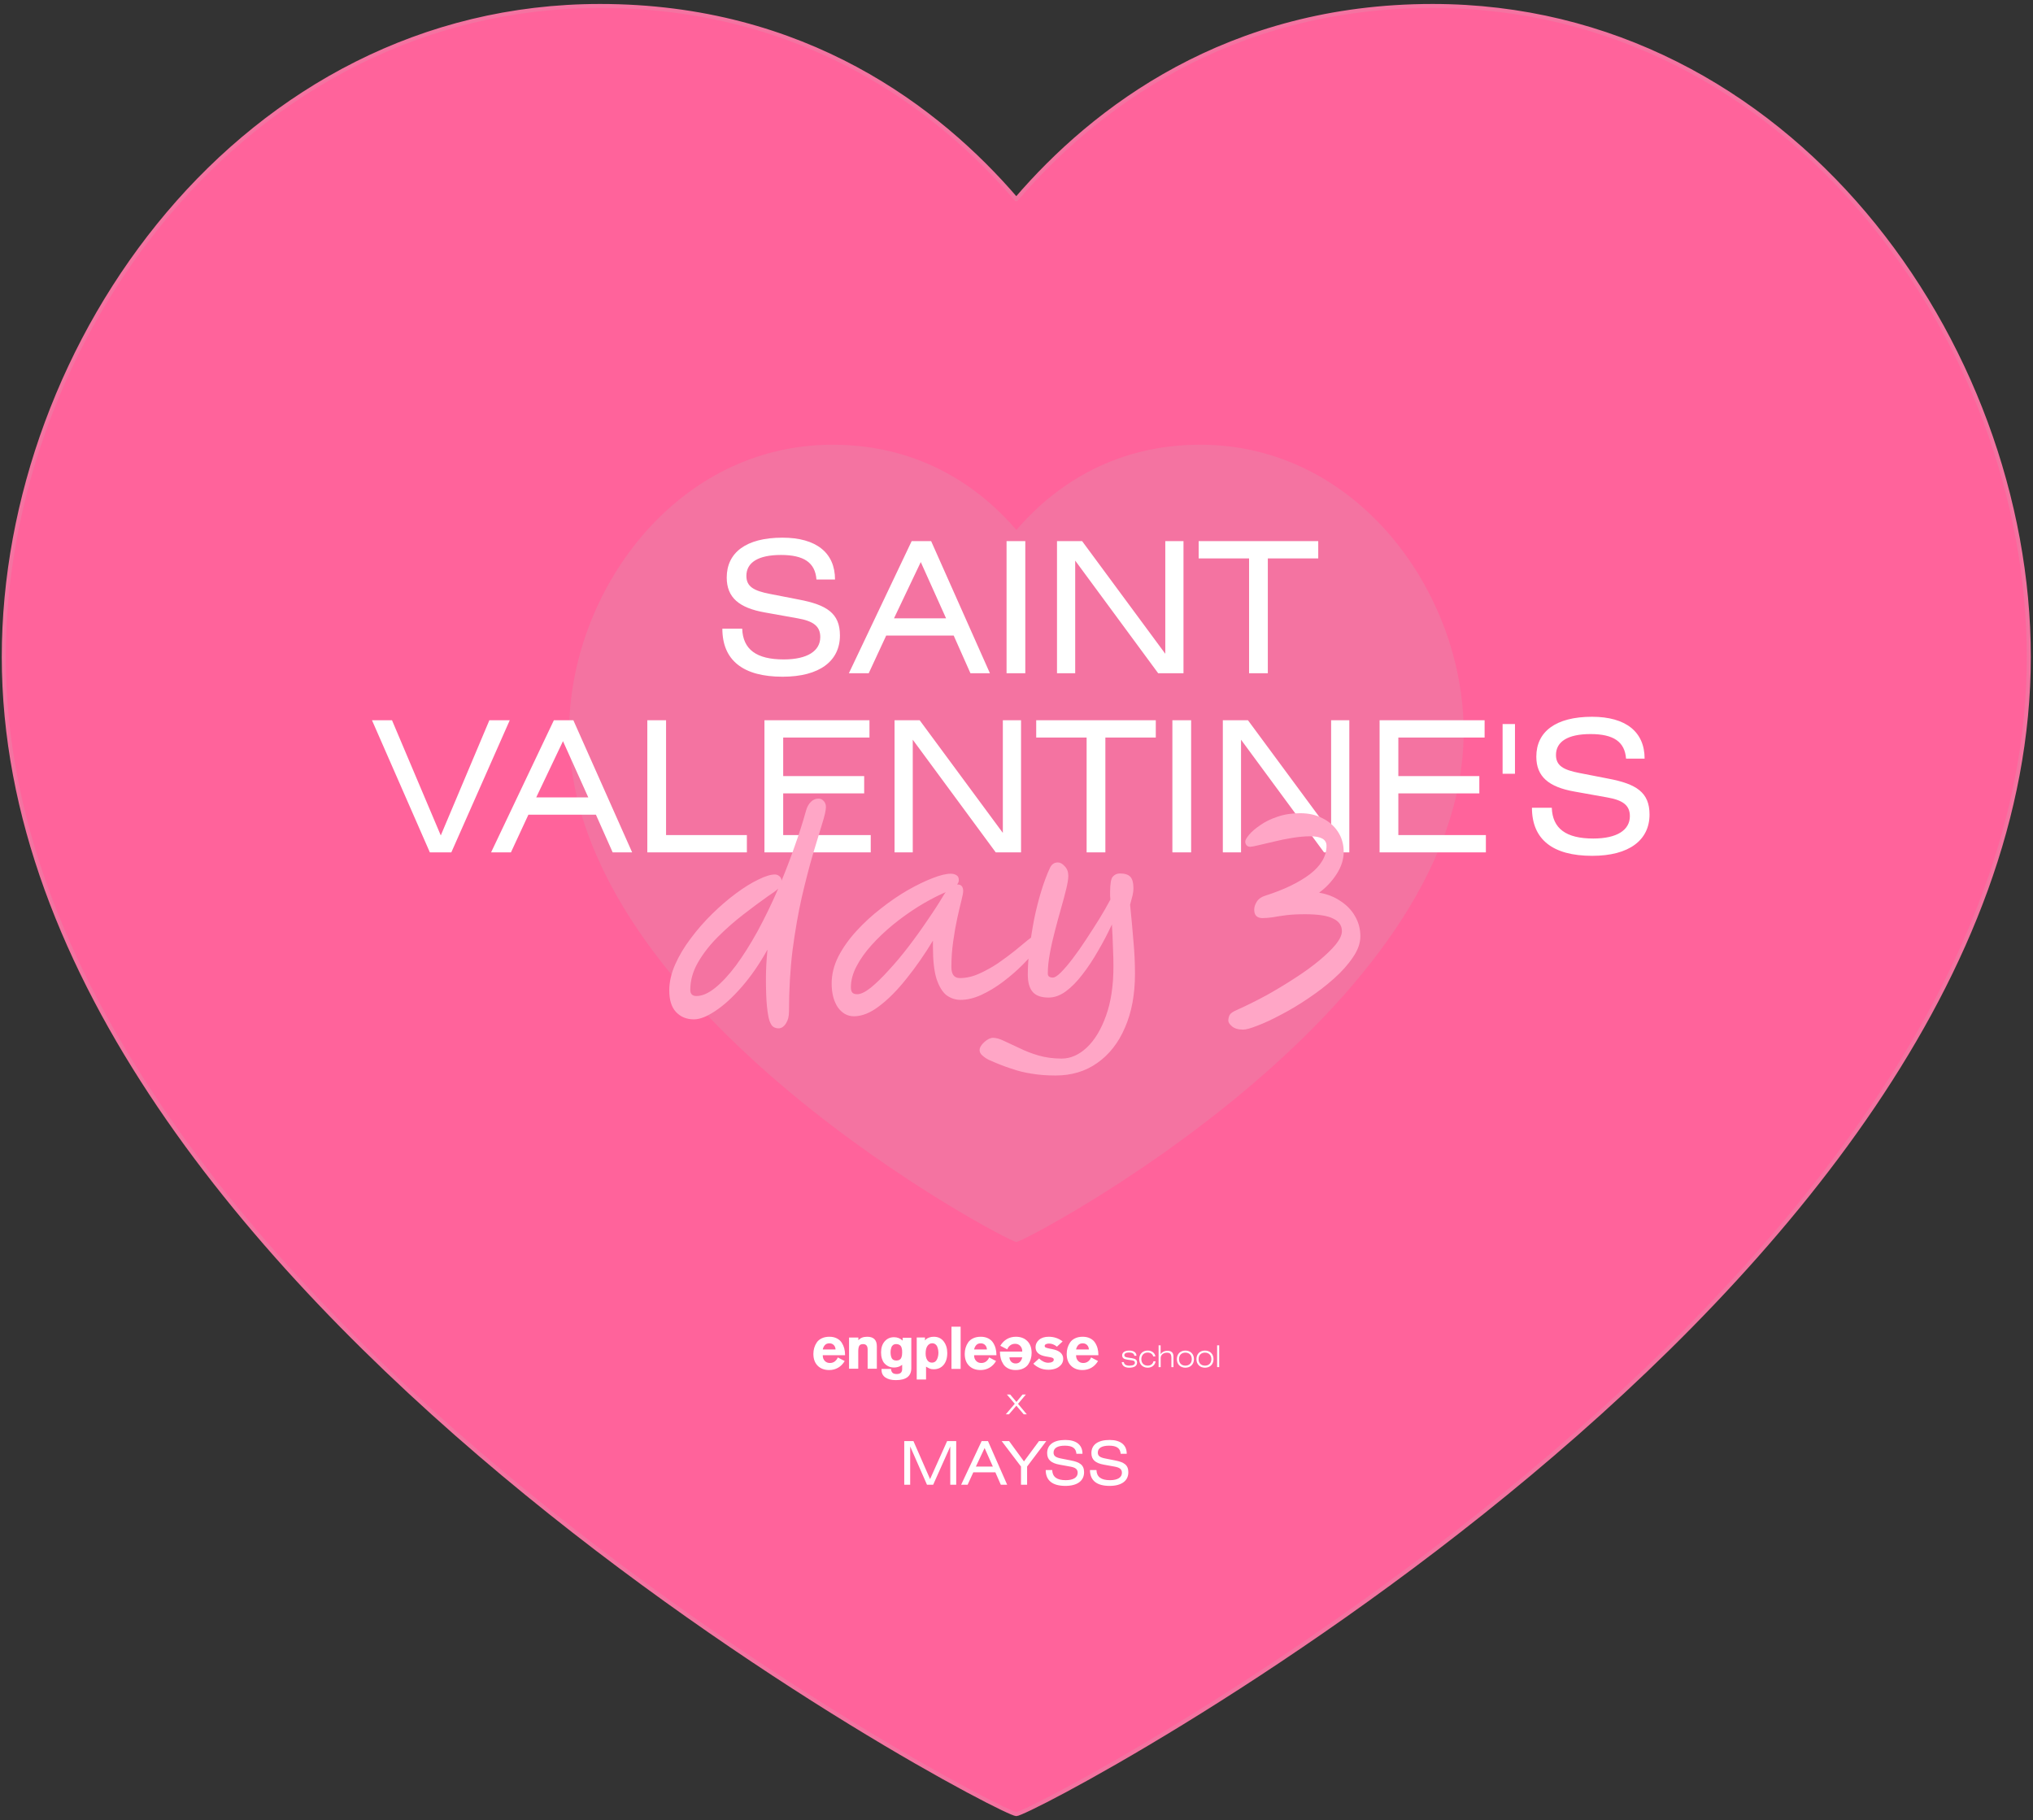 <?xml version="1.0" encoding="UTF-8"?> <svg xmlns="http://www.w3.org/2000/svg" width="420" height="376" viewBox="0 0 420 376" fill="none"><rect x="0" y="0" width="420" height="376" fill="#333333" stroke="none"/> <path d="M295.952 1.233C369.629 1.233 419.135 70.804 419.135 135.705C419.135 267.142 213.675 374.767 209.956 374.767C206.238 374.767 0.778 267.142 0.778 135.705C0.778 70.804 50.283 1.233 123.961 1.233C166.261 1.233 193.919 22.478 209.956 41.155C225.993 22.478 253.652 1.233 295.952 1.233Z" fill="#FF639B" stroke="#F473A1" stroke-width="0.827" stroke-linecap="round" stroke-linejoin="round"></path> <path d="M208.442 292.174H207.789L209.642 289.998L208.012 288.083H208.696L209.988 289.621L211.249 288.083H211.941L210.318 290.013L212.126 292.174H211.495L209.972 290.398L208.442 292.174Z" fill="white"></path> <path d="M186.809 297.709H188.71L192.146 305.559L195.667 297.709H197.545V306.726H196.318V298.814L192.784 306.726H191.508L188.036 298.814V306.726H186.809V297.709Z" fill="white"></path> <path d="M198.563 306.726L202.797 297.709H204.109L208.073 306.726H206.76L205.631 304.155H201.079L199.901 306.726H198.563ZM201.606 302.975H205.116L203.41 299.137L201.606 302.975Z" fill="white"></path> <path d="M206.94 297.709H208.474L211.541 301.907L214.645 297.709H216.155L212.191 302.963V306.726H210.928V302.963L206.94 297.709Z" fill="white"></path> <path d="M223.631 300.329H222.38C222.294 299.174 221.533 298.653 219.987 298.653C218.441 298.653 217.656 299.174 217.656 300.081C217.656 300.814 218.159 301.1 219.239 301.311L221.189 301.696C223.067 302.056 223.962 302.627 223.962 304.143C223.962 305.882 222.601 306.962 220.097 306.962C217.435 306.962 216.036 305.844 216.036 303.683H217.374C217.423 305.099 218.331 305.782 220.171 305.782C221.778 305.782 222.637 305.198 222.637 304.254C222.637 303.509 222.159 303.161 221.104 302.975L218.907 302.578C217.165 302.267 216.331 301.559 216.331 300.193C216.331 298.504 217.619 297.473 220.085 297.473C222.367 297.473 223.631 298.504 223.631 300.329Z" fill="white"></path> <path d="M232.774 300.329H231.522C231.436 299.174 230.676 298.653 229.13 298.653C227.584 298.653 226.798 299.174 226.798 300.081C226.798 300.814 227.301 301.1 228.381 301.311L230.332 301.696C232.209 302.056 233.105 302.627 233.105 304.143C233.105 305.882 231.743 306.962 229.24 306.962C226.577 306.962 225.179 305.844 225.179 303.683H226.516C226.565 305.099 227.473 305.782 229.314 305.782C230.921 305.782 231.78 305.198 231.78 304.254C231.78 303.509 231.301 303.161 230.246 302.975L228.05 302.578C226.307 302.267 225.473 301.559 225.473 300.193C225.473 298.504 226.761 297.473 229.228 297.473C231.51 297.473 232.774 298.504 232.774 300.329Z" fill="white"></path> <path d="M231.742 281.384H232.176C232.238 281.88 232.622 282.127 233.323 282.127C234.079 282.127 234.463 281.91 234.463 281.52C234.463 281.222 234.265 281.086 233.843 281.024L232.889 280.881C232.163 280.776 231.829 280.528 231.829 279.976C231.829 279.4 232.356 279.009 233.298 279.009C234.234 279.009 234.773 279.425 234.786 280.076H234.352C234.29 279.629 233.912 279.406 233.236 279.406C232.61 279.406 232.275 279.623 232.275 279.952C232.275 280.28 232.529 280.386 233.038 280.46L233.881 280.59C234.581 280.695 234.91 280.937 234.91 281.477C234.91 282.165 234.358 282.543 233.279 282.543C232.331 282.543 231.791 282.115 231.742 281.384Z" fill="white"></path> <path d="M238.29 281.222H238.73C238.637 282.003 237.974 282.543 237.112 282.543C236.059 282.543 235.352 281.83 235.352 280.776C235.352 279.722 236.059 279.009 237.112 279.009C237.955 279.009 238.588 279.505 238.699 280.218H238.253C238.092 279.697 237.683 279.418 237.1 279.418C236.325 279.418 235.792 279.952 235.792 280.776C235.792 281.601 236.306 282.121 237.112 282.121C237.72 282.121 238.179 281.768 238.29 281.222Z" fill="white"></path> <path d="M239.358 282.425V277.925H239.773V279.735C240.096 279.282 240.573 279.053 241.156 279.053C242.03 279.053 242.427 279.443 242.427 280.286V282.425H241.999V280.565C241.999 279.79 241.8 279.443 241.081 279.443C240.337 279.443 239.786 279.896 239.786 280.541V282.425H239.358Z" fill="white"></path> <path d="M243.131 280.776C243.131 279.722 243.838 279.009 244.891 279.009C245.945 279.009 246.658 279.722 246.658 280.776C246.658 281.83 245.945 282.543 244.891 282.543C243.838 282.543 243.131 281.83 243.131 280.776ZM243.571 280.776C243.571 281.601 244.086 282.121 244.891 282.121C245.704 282.121 246.212 281.594 246.212 280.776C246.212 279.958 245.704 279.431 244.891 279.431C244.086 279.431 243.571 279.952 243.571 280.776Z" fill="white"></path> <path d="M247.175 280.776C247.175 279.722 247.882 279.009 248.935 279.009C249.989 279.009 250.702 279.722 250.702 280.776C250.702 281.83 249.989 282.543 248.935 282.543C247.882 282.543 247.175 281.83 247.175 280.776ZM247.615 280.776C247.615 281.601 248.129 282.121 248.935 282.121C249.747 282.121 250.256 281.594 250.256 280.776C250.256 279.958 249.747 279.431 248.935 279.431C248.129 279.431 247.615 279.952 247.615 280.776Z" fill="white"></path> <path d="M251.448 282.425V277.925H251.876V282.425H251.448Z" fill="white"></path> <path d="M219.527 277.115L218.354 278.202C217.836 277.774 217.288 277.56 216.712 277.56C216.473 277.56 216.265 277.601 216.088 277.683C215.911 277.766 215.823 277.889 215.823 278.054C215.823 278.202 215.897 278.311 216.045 278.381C216.193 278.451 216.469 278.527 216.872 278.609L217.329 278.696C218.877 278.984 219.651 279.659 219.651 280.721C219.651 281.223 219.486 281.651 219.157 282.005C218.828 282.359 218.441 282.608 217.996 282.752C217.552 282.896 217.086 282.968 216.601 282.968C215.885 282.968 215.261 282.841 214.73 282.585C214.199 282.33 213.781 282.042 213.477 281.721L214.674 280.634C214.922 280.898 215.214 281.112 215.551 281.277C215.889 281.441 216.222 281.523 216.551 281.523C216.881 281.523 217.154 281.468 217.373 281.357C217.591 281.246 217.7 281.091 217.7 280.894C217.7 280.729 217.624 280.608 217.471 280.529C217.319 280.451 217.054 280.383 216.675 280.326L216.095 280.227C214.654 279.98 213.934 279.342 213.934 278.313C213.934 277.72 214.174 277.212 214.656 276.788C215.138 276.364 215.806 276.152 216.662 276.152C217.733 276.152 218.688 276.473 219.527 277.115Z" fill="white"></path> <path d="M198.457 282.792H196.568V274.074H198.457V282.792Z" fill="white"></path> <path d="M181.148 282.758H179.247V278.782C179.247 278.041 178.934 277.671 178.308 277.671C177.905 277.671 177.638 277.795 177.506 278.041C177.374 278.288 177.308 278.659 177.308 279.153V282.758H175.407V276.313H177.333V276.881C177.736 276.395 178.341 276.152 179.148 276.152C180.482 276.152 181.148 276.811 181.148 278.128V282.758Z" fill="white"></path> <path fill-rule="evenodd" clip-rule="evenodd" d="M169.977 280.042V279.968H174.582V279.881C174.582 279.404 174.525 278.955 174.41 278.535C174.294 278.115 174.117 277.722 173.879 277.356C173.64 276.99 173.302 276.697 172.866 276.479C172.43 276.261 171.924 276.152 171.347 276.152C170.746 276.152 170.222 276.259 169.773 276.473C169.324 276.687 168.981 276.971 168.742 277.325C168.503 277.679 168.326 278.054 168.211 278.449C168.096 278.844 168.038 279.26 168.038 279.696C168.038 280.733 168.334 281.548 168.927 282.141C169.52 282.734 170.31 283.03 171.298 283.03C171.973 283.03 172.586 282.871 173.138 282.555C173.689 282.238 174.146 281.775 174.508 281.165L173.076 280.425C172.961 280.737 172.763 281.007 172.483 281.233C172.203 281.46 171.858 281.573 171.446 281.573C171.01 281.573 170.656 281.427 170.384 281.134C170.112 280.842 169.977 280.478 169.977 280.042ZM172.619 278.782H169.977C170.034 278.453 170.174 278.159 170.397 277.899C170.619 277.64 170.932 277.51 171.335 277.51C171.714 277.51 172.018 277.63 172.249 277.868C172.479 278.107 172.603 278.412 172.619 278.782Z" fill="white"></path> <path fill-rule="evenodd" clip-rule="evenodd" d="M182.767 277.105C182.269 277.677 182.02 278.441 182.02 279.396C182.02 279.873 182.08 280.301 182.199 280.68C182.319 281.059 182.471 281.359 182.656 281.581C182.842 281.804 183.056 281.987 183.298 282.131C183.541 282.275 183.776 282.374 184.002 282.427C184.229 282.481 184.457 282.508 184.688 282.508C184.959 282.508 185.206 282.477 185.428 282.415C185.651 282.353 185.815 282.293 185.922 282.236C186.029 282.178 186.182 282.084 186.379 281.952V282.828C186.379 283.512 186.005 283.853 185.256 283.853C184.811 283.853 184.504 283.748 184.336 283.539C184.167 283.329 184.083 283.084 184.083 282.804H182.119V283.001C182.119 283.685 182.387 284.207 182.922 284.57C183.457 284.932 184.173 285.113 185.07 285.113C187.202 285.113 188.268 284.29 188.268 282.643V276.358H186.478V276.951C185.992 276.482 185.396 276.247 184.688 276.247C183.906 276.247 183.265 276.533 182.767 277.105ZM184.144 278.359C184.21 278.153 184.33 277.986 184.502 277.859C184.675 277.731 184.889 277.667 185.144 277.667C185.358 277.667 185.544 277.702 185.7 277.772C185.856 277.842 185.978 277.929 186.064 278.031C186.151 278.134 186.219 278.268 186.268 278.433C186.318 278.597 186.348 278.75 186.361 278.89C186.373 279.03 186.379 279.194 186.379 279.383C186.379 279.597 186.369 279.781 186.348 279.933C186.328 280.085 186.282 280.258 186.212 280.452C186.143 280.645 186.021 280.795 185.848 280.902C185.675 281.009 185.457 281.063 185.194 281.063C184.725 281.063 184.406 280.909 184.237 280.6C184.068 280.291 183.984 279.865 183.984 279.322C183.984 279.174 183.994 279.027 184.015 278.883C184.035 278.739 184.078 278.564 184.144 278.359Z" fill="white"></path> <path fill-rule="evenodd" clip-rule="evenodd" d="M189.387 276.3V284.981H191.314V282.326C191.635 282.524 191.9 282.664 192.11 282.746C192.32 282.828 192.581 282.869 192.894 282.869C193.75 282.869 194.431 282.569 194.938 281.968C195.444 281.367 195.697 280.548 195.697 279.511C195.697 278.564 195.452 277.768 194.962 277.121C194.473 276.475 193.783 276.152 192.894 276.152C192.548 276.152 192.236 276.206 191.956 276.313C191.676 276.42 191.478 276.525 191.363 276.628C191.248 276.73 191.157 276.831 191.091 276.93V276.3H189.387ZM191.567 280.974C191.34 280.624 191.227 280.169 191.227 279.61C191.227 278.91 191.357 278.383 191.616 278.029C191.875 277.675 192.198 277.498 192.585 277.498C192.849 277.498 193.075 277.574 193.265 277.726C193.454 277.879 193.588 278.072 193.666 278.307C193.744 278.541 193.798 278.747 193.826 278.924C193.855 279.101 193.87 279.264 193.87 279.412C193.87 279.98 193.761 280.47 193.542 280.881C193.324 281.293 192.989 281.499 192.536 281.499C192.116 281.499 191.793 281.324 191.567 280.974Z" fill="white"></path> <path fill-rule="evenodd" clip-rule="evenodd" d="M200.012 277.325C199.773 277.679 199.596 278.054 199.481 278.449C199.365 278.844 199.308 279.26 199.308 279.696C199.308 280.733 199.604 281.548 200.197 282.141C200.79 282.734 201.58 283.03 202.568 283.03C203.243 283.03 203.856 282.871 204.407 282.555C204.959 282.238 205.416 281.775 205.778 281.165L204.346 280.425C204.23 280.737 204.033 281.007 203.753 281.233C203.473 281.46 203.127 281.573 202.716 281.573C202.28 281.573 201.926 281.427 201.654 281.134C201.382 280.842 201.246 280.478 201.246 280.042V279.968H205.852V279.881C205.852 279.404 205.795 278.955 205.679 278.535C205.564 278.115 205.387 277.722 205.148 277.356C204.91 276.99 204.572 276.697 204.136 276.479C203.7 276.261 203.193 276.152 202.617 276.152C202.016 276.152 201.491 276.259 201.043 276.473C200.594 276.687 200.25 276.971 200.012 277.325ZM201.246 278.782C201.304 278.453 201.444 278.159 201.666 277.899C201.888 277.64 202.201 277.51 202.605 277.51C202.983 277.51 203.288 277.63 203.518 277.868C203.749 278.107 203.872 278.412 203.889 278.782H201.246Z" fill="white"></path> <path fill-rule="evenodd" clip-rule="evenodd" d="M221.077 277.325C220.838 277.679 220.661 278.054 220.546 278.449C220.431 278.844 220.373 279.26 220.373 279.696C220.373 280.733 220.669 281.548 221.262 282.141C221.855 282.734 222.645 283.03 223.633 283.03C224.308 283.03 224.921 282.871 225.473 282.555C226.024 282.238 226.481 281.775 226.843 281.165L225.411 280.425C225.296 280.737 225.098 281.007 224.818 281.233C224.538 281.46 224.193 281.573 223.781 281.573C223.345 281.573 222.991 281.427 222.719 281.134C222.447 280.842 222.312 280.478 222.312 280.042V279.968H226.917V279.881C226.917 279.404 226.86 278.955 226.744 278.535C226.629 278.115 226.452 277.722 226.214 277.356C225.975 276.99 225.637 276.697 225.201 276.479C224.765 276.261 224.258 276.152 223.682 276.152C223.081 276.152 222.556 276.259 222.108 276.473C221.659 276.687 221.316 276.971 221.077 277.325ZM222.312 278.782C222.369 278.453 222.509 278.159 222.731 277.899C222.954 277.64 223.266 277.51 223.67 277.51C224.048 277.51 224.353 277.63 224.584 277.868C224.814 278.107 224.938 278.412 224.954 278.782H222.312Z" fill="white"></path> <path fill-rule="evenodd" clip-rule="evenodd" d="M212.421 281.857C212.66 281.503 212.837 281.128 212.952 280.733C213.067 280.338 213.125 279.922 213.125 279.486C213.125 278.449 212.829 277.634 212.236 277.041C211.643 276.449 210.853 276.152 209.865 276.152C209.19 276.152 208.577 276.311 208.025 276.628C207.474 276.944 207.017 277.408 206.655 278.017L208.087 278.758C208.202 278.445 208.4 278.175 208.68 277.949C208.96 277.722 209.305 277.609 209.717 277.609C210.153 277.609 210.507 277.755 210.779 278.048C211.051 278.34 211.186 278.704 211.186 279.14V279.214H206.581V279.301C206.581 279.778 206.638 280.227 206.754 280.647C206.869 281.067 207.046 281.46 207.284 281.826C207.523 282.192 207.861 282.485 208.297 282.703C208.733 282.921 209.24 283.03 209.816 283.03C210.417 283.03 210.942 282.923 211.39 282.709C211.839 282.495 212.182 282.211 212.421 281.857ZM211.186 280.4C211.129 280.729 210.989 281.023 210.767 281.283C210.544 281.542 210.232 281.672 209.828 281.672C209.45 281.672 209.145 281.552 208.914 281.314C208.684 281.075 208.56 280.77 208.544 280.4H211.186Z" fill="white"></path> <path d="M247.965 91.872C280.51 91.872 302.377 122.55 302.377 151.168C302.377 209.126 211.621 256.583 209.978 256.583C208.336 256.583 117.58 209.126 117.58 151.168C117.58 122.55 139.447 91.872 171.992 91.872C190.677 91.872 202.895 101.24 209.978 109.476C217.062 101.24 229.28 91.872 247.965 91.872Z" fill="#F473A1"></path> <path d="M172.508 119.722H168.673C168.409 116.225 166.078 114.646 161.34 114.646C156.603 114.646 154.196 116.225 154.196 118.97C154.196 121.188 155.738 122.053 159.047 122.692L165.025 123.858C170.778 124.948 173.523 126.678 173.523 131.265C173.523 136.529 169.349 139.8 161.679 139.8C153.52 139.8 149.233 136.416 149.233 129.874H153.332C153.482 134.16 156.264 136.228 161.904 136.228C166.83 136.228 169.462 134.461 169.462 131.604C169.462 129.347 167.996 128.295 164.762 127.731L158.032 126.527C152.692 125.587 150.136 123.444 150.136 119.308C150.136 114.195 154.084 111.074 161.641 111.074C168.635 111.074 172.508 114.195 172.508 119.722ZM175.37 139.086L188.342 111.788H192.365L204.51 139.086H200.487L197.027 131.303H183.078L179.468 139.086H175.37ZM184.695 127.731H195.448L190.222 116.112L184.695 127.731ZM211.819 111.788V139.086H207.946V111.788H211.819ZM218.367 111.788H223.556L240.739 135.063V111.788H244.499V139.086H239.273L222.127 115.811V139.086H218.367V111.788ZM247.633 111.788H272.336V115.36H261.921V139.086H258.048V115.36H247.633V111.788ZM76.848 148.788H80.984L91.061 172.589L101.1 148.788H105.311L93.241 176.086H88.804L76.848 148.788ZM101.455 176.086L114.427 148.788H118.45L130.595 176.086H126.571L123.112 168.303H109.163L105.553 176.086H101.455ZM110.779 164.731H121.533L116.307 153.112L110.779 164.731ZM137.603 148.788V172.514H154.298V176.086H133.73V148.788H137.603ZM157.928 176.086V148.788H179.623V152.36H161.801V160.331H178.533V163.903H161.801V172.514H179.886V176.086H157.928ZM184.806 148.788H189.995L207.178 172.063V148.788H210.938V176.086H205.712L188.566 152.811V176.086H184.806V148.788ZM214.072 148.788H238.775V152.36H228.36V176.086H224.487V152.36H214.072V148.788ZM246.078 148.788V176.086H242.205V148.788H246.078ZM252.626 148.788H257.815L274.998 172.063V148.788H278.758V176.086H273.532L256.386 152.811V176.086H252.626V148.788ZM285.012 176.086V148.788H306.707V152.36H288.885V160.331H305.617V163.903H288.885V172.514H306.971V176.086H285.012ZM312.981 149.578V159.843H310.424V149.578H312.981ZM339.762 156.722H335.927C335.664 153.225 333.333 151.646 328.595 151.646C323.858 151.646 321.451 153.225 321.451 155.97C321.451 158.188 322.993 159.053 326.302 159.692L332.28 160.858C338.033 161.948 340.778 163.678 340.778 168.265C340.778 173.529 336.604 176.8 328.934 176.8C320.774 176.8 316.488 173.416 316.488 166.874H320.586C320.737 171.16 323.519 173.228 329.159 173.228C334.085 173.228 336.717 171.461 336.717 168.604C336.717 166.347 335.25 165.295 332.017 164.731L325.286 163.527C319.947 162.587 317.39 160.444 317.39 156.308C317.39 151.195 321.338 148.074 328.896 148.074C335.89 148.074 339.762 151.195 339.762 156.722Z" fill="white"></path> <path d="M161.465 181.927C162.418 179.632 163.318 177.266 164.166 174.83C165.049 172.393 165.843 169.904 166.55 167.361C166.761 166.655 167.079 166.09 167.503 165.666C167.962 165.207 168.492 164.978 169.092 164.978C169.516 164.978 169.869 165.137 170.151 165.454C170.469 165.772 170.628 166.196 170.628 166.726C170.628 167.396 170.363 168.562 169.834 170.221C169.339 171.881 168.704 173.982 167.927 176.525C167.185 179.067 166.426 181.998 165.649 185.317C164.908 188.601 164.272 192.238 163.742 196.229C163.248 200.219 163.001 204.474 163.001 208.994C163.001 209.983 162.789 210.795 162.365 211.431C161.941 212.102 161.429 212.437 160.829 212.437C160.476 212.437 160.14 212.349 159.823 212.172C159.505 211.996 159.222 211.572 158.975 210.901C158.763 210.265 158.587 209.259 158.445 207.882C158.304 206.469 158.234 204.562 158.234 202.161C158.234 200.325 158.339 198.33 158.551 196.176C156.927 199.107 155.161 201.667 153.255 203.856C151.383 206.01 149.564 207.67 147.799 208.835C146.069 210 144.585 210.583 143.35 210.583C141.831 210.583 140.595 210.071 139.642 209.047C138.724 208.058 138.265 206.575 138.265 204.598C138.265 202.867 138.671 201.084 139.483 199.248C140.295 197.412 141.372 195.611 142.714 193.845C144.056 192.044 145.539 190.349 147.163 188.76C148.788 187.171 150.412 185.776 152.036 184.576C153.696 183.34 155.232 182.386 156.645 181.716C158.057 181.009 159.205 180.656 160.087 180.656C160.441 180.656 160.758 180.78 161.041 181.027C161.323 181.274 161.465 181.574 161.465 181.927ZM160.776 183.569C160.529 183.817 160.229 184.064 159.876 184.311C159.522 184.558 159.134 184.823 158.71 185.105C157.157 186.2 155.444 187.471 153.572 188.919C151.736 190.332 149.971 191.885 148.276 193.58C146.616 195.24 145.256 196.988 144.197 198.824C143.138 200.66 142.608 202.55 142.608 204.492C142.608 205.339 143.032 205.763 143.879 205.763C145.045 205.763 146.316 205.216 147.693 204.121C149.105 202.991 150.553 201.437 152.036 199.46C153.519 197.447 155.002 195.099 156.486 192.415C157.969 189.696 159.399 186.747 160.776 183.569ZM176.421 209.947C175.08 209.947 173.967 209.33 173.084 208.094C172.237 206.822 171.813 205.18 171.813 203.168C171.813 201.296 172.272 199.442 173.19 197.606C174.144 195.77 175.397 194.004 176.951 192.309C178.505 190.614 180.2 189.06 182.036 187.648C183.872 186.2 185.709 184.947 187.545 183.887C189.416 182.828 191.129 181.998 192.683 181.398C194.236 180.797 195.472 180.497 196.39 180.497C196.885 180.497 197.291 180.603 197.609 180.815C197.926 180.992 198.085 181.327 198.085 181.821C198.085 182.139 197.962 182.439 197.715 182.722C197.75 182.722 197.785 182.722 197.821 182.722C198.597 182.722 198.986 183.181 198.986 184.099C198.986 184.417 198.862 185.07 198.615 186.059C198.368 187.012 198.085 188.213 197.768 189.661C197.45 191.109 197.167 192.715 196.92 194.481C196.673 196.211 196.549 197.977 196.549 199.778C196.549 201.296 197.132 202.055 198.297 202.055C199.604 202.055 200.928 201.755 202.27 201.155C203.612 200.554 204.918 199.831 206.19 198.983C207.461 198.1 208.626 197.235 209.685 196.388C210.745 195.505 211.645 194.763 212.387 194.163C213.128 193.563 213.658 193.263 213.976 193.263C214.258 193.263 214.505 193.351 214.717 193.527C214.929 193.704 215.035 193.986 215.035 194.375C215.035 194.728 214.682 195.364 213.976 196.282C213.27 197.2 212.334 198.242 211.168 199.407C210.003 200.572 208.697 201.702 207.249 202.797C205.801 203.891 204.318 204.792 202.8 205.498C201.281 206.204 199.833 206.558 198.456 206.558C197.397 206.558 196.426 206.24 195.543 205.604C194.695 204.933 194.007 203.803 193.477 202.214C192.983 200.625 192.736 198.436 192.736 195.646V194.322C191.005 197.182 189.187 199.795 187.28 202.161C185.408 204.527 183.537 206.416 181.665 207.829C179.829 209.241 178.081 209.947 176.421 209.947ZM195.384 184.311C195.207 184.382 194.96 184.488 194.642 184.629C193.018 185.37 191.323 186.288 189.558 187.383C187.827 188.478 186.132 189.696 184.473 191.038C182.848 192.38 181.383 193.775 180.076 195.222C178.77 196.67 177.728 198.136 176.951 199.619C176.174 201.102 175.786 202.55 175.786 203.962C175.786 204.421 175.874 204.774 176.051 205.021C176.263 205.269 176.616 205.392 177.11 205.392C177.816 205.392 178.734 204.951 179.864 204.068C180.994 203.15 182.23 201.949 183.572 200.466C184.949 198.983 186.326 197.341 187.704 195.54C189.081 193.739 190.387 191.921 191.623 190.084C192.895 188.248 193.989 186.553 194.907 185C195.049 184.752 195.207 184.523 195.384 184.311ZM218.056 222.183C216.29 222.183 214.666 222.06 213.183 221.812C211.735 221.6 210.305 221.247 208.893 220.753C207.48 220.294 205.944 219.694 204.284 218.952C203.79 218.705 203.349 218.405 202.96 218.052C202.572 217.734 202.377 217.363 202.377 216.939C202.377 216.41 202.713 215.845 203.384 215.244C204.019 214.679 204.62 214.397 205.185 214.397C205.785 214.397 206.527 214.609 207.409 215.032C208.328 215.456 209.387 215.951 210.588 216.516C211.788 217.116 213.112 217.628 214.56 218.052C216.043 218.475 217.632 218.687 219.327 218.687C221.163 218.687 222.894 217.928 224.518 216.41C226.142 214.891 227.467 212.702 228.491 209.842C229.515 207.017 230.027 203.609 230.027 199.619C230.027 198.418 229.991 197.094 229.921 195.646C229.886 194.163 229.815 192.609 229.709 190.985C228.861 192.821 227.908 194.64 226.849 196.441C225.825 198.242 224.748 199.866 223.618 201.314C222.523 202.761 221.375 203.927 220.175 204.81C219.009 205.657 217.826 206.081 216.626 206.081C215.107 206.081 214.013 205.692 213.342 204.916C212.671 204.139 212.335 202.938 212.335 201.314C212.335 199.619 212.459 197.782 212.706 195.805C212.953 193.828 213.271 191.832 213.66 189.82C214.083 187.772 214.578 185.829 215.143 183.993C215.708 182.157 216.308 180.568 216.944 179.226C217.297 178.52 217.826 178.167 218.533 178.167C219.027 178.167 219.504 178.431 219.963 178.961C220.457 179.456 220.704 180.109 220.704 180.921C220.704 181.557 220.563 182.457 220.281 183.622C219.998 184.788 219.645 186.112 219.221 187.595C218.798 189.078 218.374 190.632 217.95 192.256C217.526 193.845 217.173 195.417 216.891 196.97C216.608 198.489 216.467 199.884 216.467 201.155C216.467 201.684 216.82 201.949 217.526 201.949C217.915 201.949 218.462 201.596 219.168 200.89C219.91 200.148 220.722 199.195 221.605 198.03C222.523 196.829 223.441 195.523 224.359 194.11C225.313 192.662 226.231 191.232 227.114 189.82C227.996 188.372 228.756 187.048 229.391 185.847C229.356 185.565 229.338 185.3 229.338 185.052C229.338 184.805 229.338 184.576 229.338 184.364C229.338 182.634 229.515 181.557 229.868 181.133C230.256 180.674 230.751 180.444 231.351 180.444C232.375 180.444 233.099 180.674 233.523 181.133C233.946 181.592 234.158 182.386 234.158 183.516C234.158 183.94 234.105 184.399 233.999 184.894C233.893 185.353 233.717 186.024 233.47 186.906C233.752 189.696 233.982 192.203 234.158 194.428C234.37 196.652 234.476 198.895 234.476 201.155C234.476 205.428 233.788 209.135 232.41 212.278C231.068 215.421 229.162 217.857 226.69 219.588C224.253 221.318 221.375 222.183 218.056 222.183ZM281.039 193.421C281.039 194.834 280.527 196.282 279.503 197.765C278.514 199.248 277.207 200.713 275.583 202.161C273.959 203.609 272.193 204.968 270.286 206.24C268.415 207.511 266.561 208.623 264.725 209.577C262.888 210.565 261.264 211.325 259.852 211.854C258.439 212.419 257.433 212.702 256.832 212.702C255.808 212.702 255.031 212.472 254.502 212.013C254.007 211.589 253.76 211.201 253.76 210.848C253.76 210.46 253.848 210.071 254.025 209.683C254.237 209.33 254.714 208.994 255.455 208.676C257.503 207.758 259.569 206.734 261.652 205.604C263.736 204.439 265.696 203.256 267.532 202.055C269.403 200.855 271.063 199.654 272.511 198.453C273.959 197.253 275.106 196.14 275.954 195.116C276.801 194.057 277.225 193.139 277.225 192.362C277.225 191.197 276.625 190.332 275.424 189.767C274.259 189.166 272.317 188.866 269.598 188.866C268.009 188.866 266.684 188.937 265.625 189.078C264.566 189.219 263.648 189.361 262.871 189.502C262.129 189.608 261.441 189.661 260.805 189.661C259.675 189.661 259.11 189.078 259.11 187.913C259.11 187.383 259.287 186.836 259.64 186.271C259.993 185.706 260.558 185.3 261.335 185.052C265.219 183.817 268.309 182.333 270.604 180.603C272.899 178.838 274.047 176.878 274.047 174.724C274.047 173.417 272.917 172.764 270.657 172.764C269.598 172.764 268.397 172.87 267.055 173.082C265.713 173.294 264.407 173.558 263.136 173.876C261.9 174.159 260.84 174.406 259.957 174.618C259.075 174.83 258.527 174.936 258.315 174.936C257.962 174.936 257.697 174.83 257.521 174.618C257.344 174.371 257.256 174.123 257.256 173.876C257.256 173.558 257.521 173.082 258.051 172.446C258.58 171.81 259.339 171.157 260.328 170.486C261.317 169.78 262.5 169.197 263.877 168.738C265.29 168.244 266.861 167.997 268.591 167.997C270.357 167.997 271.911 168.35 273.252 169.056C274.594 169.727 275.654 170.663 276.431 171.863C277.207 173.064 277.596 174.441 277.596 175.995C277.596 177.549 277.101 179.085 276.113 180.603C275.124 182.122 273.923 183.393 272.511 184.417C274.206 184.699 275.689 185.282 276.96 186.165C278.267 187.012 279.273 188.072 279.979 189.343C280.686 190.579 281.039 191.938 281.039 193.421Z" fill="#FFA6C6"></path> </svg> 
